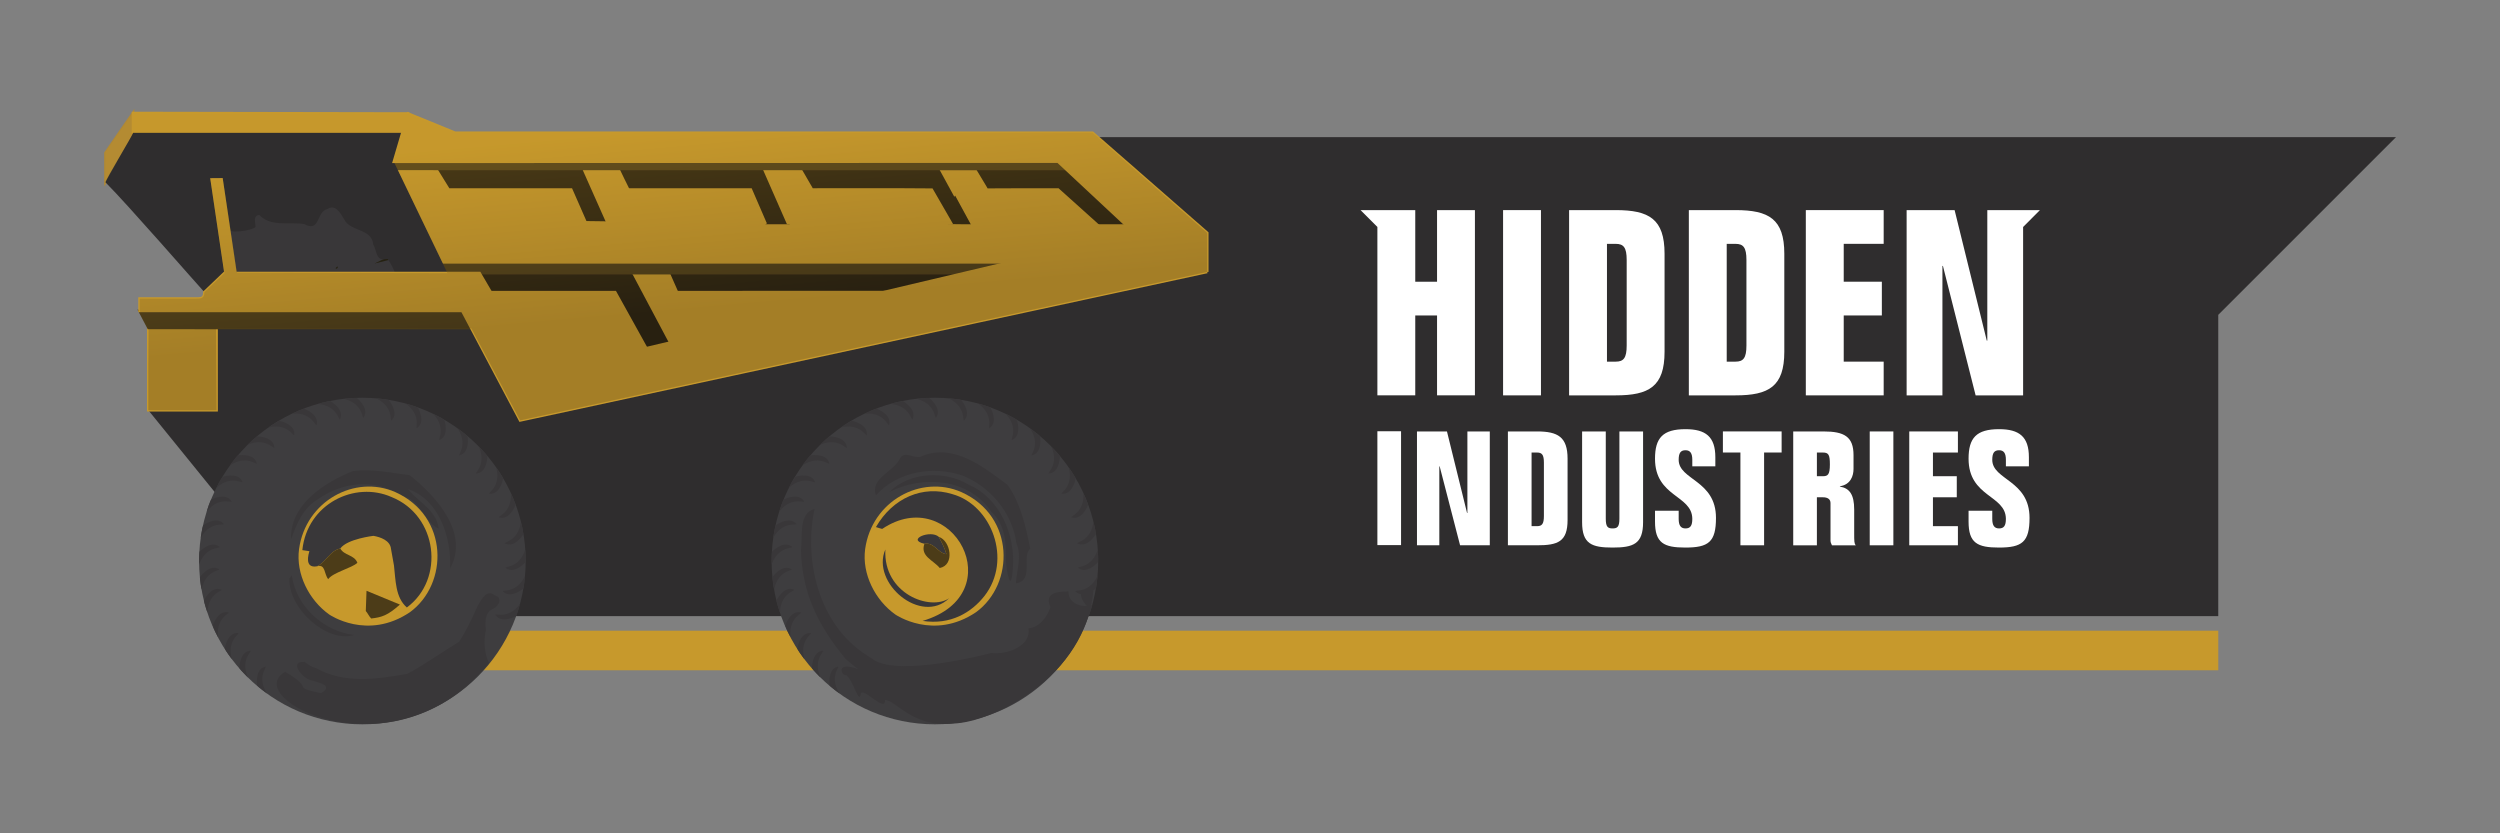 <?xml version="1.0" encoding="UTF-8"?>
<svg version="1.1" viewBox="0 0 600 200" xml:space="preserve" xmlns="http://www.w3.org/2000/svg"><rect x="0" y="0" width="600" height="200" fill="#808080" stroke="none"/><defs><clipPath id="clipPath4093"><path d="m0 88h88v-88h-88z"/></clipPath><clipPath id="clipPath4587"><path d="m4.129 61.324h39.792v-11.102h-39.792z"/></clipPath><linearGradient id="linearGradient4601" x2="1" gradientTransform="matrix(1.07,-12.232,-12.232,-1.07,23.585,62.938)" gradientUnits="userSpaceOnUse"><stop stop-color="#c5982c" offset="0"/><stop stop-color="#c5982c" offset=".176"/><stop stop-color="#2a2114" offset=".72"/><stop stop-color="#2a2114" offset="1"/></linearGradient></defs><g transform="matrix(6.645 0 0 -6.645 -2.123 434.62)"><g transform="translate(86.856,60.452)"><path d="m0 0-6.419-6.418v-10.881h-68.971v17.299h68.971z" fill="#2f2d2e"/></g><path d="m80.438 41.197h-70.121v1.43h70.121z" fill="#c7992c"/><g clip-path="url(#clipPath4093)"><g transform="translate(42.866,57.353)"><path d="m0 0v-1.517c0.268-0.045-16.027-0.017-18.92 0 0.178 0.393 0.607 0.164 0.92 0.28 0.286 0.081 0 0.563 0.357 0.545 0.34 0.027 0.572 0.286 0.867 0.42 0.258-0.357 1.917 0.236 1.872 0.272" fill="#c7992c" stroke="#c7992c" stroke-miterlimit="10" stroke-width=".094"/></g><g transform="translate(13.52,45.455)"><path d="m0 0c0.063-0.526-0.032-1.547 0.387-1.913-0.071 0.045-0.142 0.081-0.205 0.125-0.241 0.401-0.75 0.304-1.152 0.401-9e-3 -0.24-0.018-0.481-0.027-0.731-0.161 0.356-0.125 0.759-0.134 1.143-0.214 0.116-0.241 0.321-0.098 0.518 0.268-0.107 0.532-0.501 0.836-0.475 0 0 0.179 0.453 0.393 0.932" fill="#755c30"/><path d="m0 0c0.063-0.526-0.032-1.547 0.387-1.913-0.071 0.045-0.142 0.081-0.205 0.125-0.241 0.401-0.75 0.304-1.152 0.401-9e-3 -0.24-0.018-0.481-0.027-0.731-0.161 0.356-0.125 0.759-0.134 1.143-0.214 0.116-0.241 0.321-0.098 0.518 0.268-0.107 0.532-0.501 0.836-0.475 0 0 0.179 0.453 0.393 0.932z" fill="none" stroke="#755c30" stroke-miterlimit="10" stroke-width=".094"/></g><g transform="translate(12.148,57.858)"><path d="m0 0c0.286 0.188 0.474-0.161 0.599-0.366 0.214-0.465 1-0.322 1.053-0.92 0.117-0.17 0.288-0.519 0.565-0.519 0.018-0.044 0.207-0.359 0.179-0.468h-5.784c-0.336 0-0.148 0.064-0.182 1.586 0.089-0.241 0.838-0.09 0.971 0.035 0 0.152-0.107 0.411 0.134 0.438 0.42-0.447 1.081-0.242 1.626-0.331 0.58-0.321 0.428 0.456 0.839 0.545" fill="#393739"/><path d="m0 0c0.286 0.188 0.474-0.161 0.599-0.366 0.214-0.465 1-0.322 1.053-0.92 0.117-0.17 0.288-0.519 0.565-0.519 0.018-0.044 0.207-0.359 0.179-0.468h-5.784c-0.336 0-0.148 0.064-0.182 1.586 0.089-0.241 0.838-0.09 0.971 0.035 0 0.152-0.107 0.411 0.134 0.438 0.42-0.447 1.081-0.242 1.626-0.331 0.58-0.321 0.428 0.456 0.839 0.545z" fill="none" stroke="#393739"/></g><g transform="translate(5.125,61.324)"><path d="m0 0c0-0.208-8e-3 -0.476 0-0.714-0.321-0.555-0.487-1.011-0.862-1.547-0.018-0.071-0.134-0.243-0.134-0.243v1.065c0.098 0.154 0.996 1.439 0.996 1.439" fill="#b08833"/><path d="m0 0c0-0.208-8e-3 -0.476 0-0.714-0.321-0.555-0.487-1.011-0.862-1.547-0.018-0.071-0.134-0.243-0.134-0.243v1.065c0.098 0.154 0.996 1.439 0.996 1.439z" fill="none" stroke="#b08833" stroke-miterlimit="10" stroke-width=".094"/><path d="m0 0c0.101 0 9.509-0.019 9.933-0.019v-0.695c-1.492 0-4.672-9e-3 -6.157 0-0.444-8e-3 -2.712 0-3.776 0z" fill="#c7992c"/><path d="m0 0c0.101 0 9.509-0.019 9.933-0.019v-0.695c-1.492 0-4.672-9e-3 -6.157 0-0.444-8e-3 -2.712 0-3.776 0z" fill="none" stroke="#c7992c" stroke-miterlimit="10" stroke-width=".094"/></g><g transform="translate(37.504,58.465)"><path d="m0 0-1.628 0.095-0.412 0.803h-1.205l1.141-2.01c-0.226 0-0.662 0-0.827 7e-3l-0.679 1.194c-1.495 6e-3 -2.917-0.164-4.292-0.05-0.34-0.116-1.45 0.855-1.636 0.859l0.806-2.01h-0.813l-0.522 1.207s-5.294-1.046-5.196-1.207h-0.801c-0.098 0.304-0.491 1.207-0.491 1.207-0.286-0.018-3.755-9e-3 -4.505 0-0.277 0.223-0.582 0.973-0.608 1.009h24.03l0.342-0.283c-0.581 0 1.327-1.919 1.327-1.933h-2.743z" fill="#282010"/><path d="m0 0-1.628 0.095-0.412 0.803h-1.205l1.141-2.01c-0.226 0-0.662 0-0.827 7e-3l-0.679 1.194c-1.495 6e-3 -2.917-0.164-4.292-0.05-0.34-0.116-1.45 0.855-1.636 0.859l0.806-2.01h-0.813l-0.522 1.207s-5.294-1.046-5.196-1.207h-0.801c-0.098 0.304-0.491 1.207-0.491 1.207-0.286-0.018-3.755-9e-3 -4.505 0-0.277 0.223-0.582 0.973-0.608 1.009h24.03l0.342-0.283c-0.581 0 1.327-1.919 1.327-1.933h-2.743z" fill="none" stroke="#282010" stroke-miterlimit="10" stroke-width=".094"/></g><g transform="translate(21.374,59.363)"><path d="m0 0h1.243c0.112-0.249 0.993-2.01 0.993-2.01h-1.342z" fill="#c7992c"/><path d="m0 0h1.243c0.112-0.249 0.993-2.01 0.993-2.01h-1.342z" fill="none" stroke="#c7992c" stroke-miterlimit="10" stroke-width=".094"/></g><g transform="translate(27.89,59.363)"><path d="m0 0h1.292l0.465-0.803c1.38 0 2.924 7e-3 4.326-6e-3l0.692-1.201c-0.123 0-5.597 3e-3 -5.892 0z" fill="#c7992c"/><path d="m0 0h1.292l0.465-0.803c1.38 0 2.924 7e-3 4.326-6e-3l0.692-1.201c-0.123 0-5.597 3e-3 -5.892 0z" fill="none" stroke="#c7992c" stroke-miterlimit="10" stroke-width=".094"/></g><g transform="translate(34.259,59.363)"><path d="m0 0h1.229c-0.023 0 0.486-0.803 0.469-0.809 0.563 6e-3 1.986 6e-3 2.576 6e-3l1.448-1.301s-4.58 0.017-4.584 0.017c4e-3 0-1.138 2.087-1.138 2.087" fill="#c7992c"/><path d="m0 0h1.229c-0.023 0 0.486-0.803 0.469-0.809 0.563 6e-3 1.986 6e-3 2.576 6e-3l1.448-1.301s-4.58 0.017-4.584 0.017c4e-3 0-1.138 2.087-1.138 2.087z" fill="none" stroke="#c7992c" stroke-miterlimit="10" stroke-width=".094"/></g><g transform="translate(27.018,58.492)"><path d="m0 0c9e-3 -9e-3 0.027-0.036 0.036-0.044-9e-3 8e-3 -0.027 0.035-0.036 0.044" fill="#a48645"/><path d="m0 0c9e-3 -9e-3 0.027-0.036 0.036-0.044-9e-3 8e-3 -0.027 0.035-0.036 0.044z" fill="none" stroke="#a48645" stroke-miterlimit="10" stroke-width=".094"/></g><g transform="translate(16.522,58.56)"><path d="m0 0h4.427l0.53-1.207h-4.362c-0.04 0 0.787-1.516 0.787-1.516h-1.612l-1.749 3.727h1.359z" fill="#c7992c"/><path d="m0 0h4.427l0.53-1.207h-4.362c-0.04 0 0.787-1.516 0.787-1.516h-1.612l-1.749 3.727h1.359z" fill="none" stroke="#c7992c" stroke-miterlimit="10" stroke-width=".094"/></g><g transform="translate(17.915,55.836)"><path d="m0 0-0.85 1.517c0.804 8e-3 5.204 0.045 5.267 0h1.26l-0.575 1.206h4.42l0.522-1.206c0.129 0-1.61-0.63-1.869-0.272-0.295-0.135-0.527-0.393-0.866-0.42-0.358 0.017-0.072-0.465-0.358-0.545-0.312-0.116-0.742 0.113-0.92-0.28-0.984 0-5.129-9e-3 -6.031 0" fill="#c7992c"/><path d="m0 0-0.85 1.517c0.804 8e-3 5.204 0.045 5.267 0h1.26l-0.575 1.206h4.42l0.522-1.206c0.129 0-1.61-0.63-1.869-0.272-0.295-0.135-0.527-0.393-0.866-0.42-0.358 0.017-0.072-0.465-0.358-0.545-0.312-0.116-0.742 0.113-0.92-0.28-0.984 0-5.129-9e-3 -6.031 0z" fill="none" stroke="#c7992c" stroke-miterlimit="10" stroke-width=".094"/></g><g transform="translate(14.247,56.036)"><path d="m0 0c0.018 9e-3 0.054 0.018 0.072 0.018z" fill="#252111"/><path d="m0 0c0.018 9e-3 0.054 0.018 0.072 0.018z" fill="none" stroke="#252111" stroke-miterlimit="10" stroke-width=".094"/></g><g transform="translate(12.47,55.75)"><path d="m0 0c0.054-0.053 0.054-0.053 0 0" fill="#252111"/><path d="m0 0c0.054-0.053 0.054-0.053 0 0z" fill="none" stroke="#252111" stroke-miterlimit="10" stroke-width=".094"/></g><g transform="translate(18.832,53.91)"><path d="m0 0h-1.582" fill="#b48d40" stroke="#b48d40" stroke-miterlimit="10" stroke-width=".094"/></g><g transform="translate(22.646,55.584)"><path d="m0 0h14.721c0.028-0.375 8e-3 -0.568 0-0.73h-14.363" fill="#282010" stroke="#282010" stroke-miterlimit="10" stroke-width=".094"/></g><g transform="translate(23.099,55.584)"><path d="m0 0c0.409 3e-3 1.007 3e-3 1.346 3e-3 0 0 0.937-2.112 1.145-2.62l-1.225-0.154z" fill="#c7992c"/><path d="m0 0c0.409 3e-3 1.007 3e-3 1.346 3e-3 0 0 0.937-2.112 1.145-2.62l-1.225-0.154z" fill="none" stroke="#c7992c" stroke-miterlimit="10" stroke-width=".094"/></g><g transform="translate(24.327,52.414)"><path d="m0 0c0.378 0.134 7.927 1.818 14.701 3.198 0.175 0.026 4.727 0 4.887 0l-15.347-11.489c-3.157 1.355-6.202 1.51-9.912 0.014 0.17 0.348-10.231 3.064-10.231 3.064l-2.748 3.388h2.464l-6e-3 3.616h9.26c1.429-3.523 6.826-1.719 6.932-1.791" fill="#2f2d2e"/></g><g transform="translate(19.306,45.143)"><path d="m0 0c0-3.258-2.641-5.898-5.898-5.898-3.258 0-5.898 2.64-5.898 5.898 0 3.257 2.64 5.897 5.898 5.897 3.257 0 5.898-2.64 5.898-5.897" fill="#3e3d3f"/></g><g transform="translate(39.984,45.143)"><path d="m0 0c0-3.258-2.641-5.898-5.898-5.898-3.258 0-5.898 2.64-5.898 5.898 0 3.257 2.64 5.897 5.898 5.897 3.257 0 5.898-2.64 5.898-5.897" fill="#3e3d3f"/></g><g transform="translate(22.493,51.155)"><path d="m0 0c-0.161 9e-3 -0.108 1.118 0.169 1.332" fill="#b08833"/></g><g transform="translate(16.698,55.817)"><path d="m0 0h6.246l1.548-2.914-0.697-0.368c-0.018 0.036-1.433 2.12-1.433 2.12-1.062 0.215-3.313-0.664-4.447-0.575z" fill="#282010"/><path d="m0 0h6.246l1.548-2.914-0.697-0.368c-0.018 0.036-1.433 2.12-1.433 2.12-1.062 0.215-3.313-0.664-4.447-0.575z" fill="none" stroke="#282010" stroke-miterlimit="10" stroke-width=".094"/></g><g transform="translate(24.763,54.854)"><path d="m0 0 9.171 2e-3 -0.363-0.396s-5.763-1.085-8.058-1.407z" fill="#c7992c"/><path d="m0 0 9.171 2e-3 -0.363-0.396s-5.763-1.085-8.058-1.407z" fill="none" stroke="#c7992c" stroke-miterlimit="10" stroke-width=".094"/></g><g transform="translate(22.538,54.854)"><path d="m0 0 1.17-2.109-4.279-1.169-1.824 3.278z" fill="#c7992c"/><path d="m0 0 1.17-2.109-4.279-1.169-1.824 3.278z" fill="none" stroke="#c7992c" stroke-miterlimit="10" stroke-width=".094"/></g><g transform="translate(8.141,53.79)"><path d="m0 0v-3.201h-2.465v3.203z" fill="#c7992c"/><path d="m0 0v-3.201h-2.465v3.203z" fill="none" stroke="#c7992c" stroke-miterlimit="10" stroke-width=".094"/></g><g transform="translate(33.644,48.945)"><path d="m0 0c1.161 0.446 2.206-0.42 3.072-1.055 0.473-0.687 0.652-1.5 0.813-2.302-0.322-0.26 0.152-1.163-0.518-1.251 0.027 0.473 0.223 0.982 0.018 1.446-0.143 1.09-0.929 2.037-1.947 2.447-1.072 0.366-2.358 0.143-3.126-0.715-0.223 0.626 0.67 0.858 0.875 1.349 0.206 0.295 0.554-0.098 0.813 0.081" fill="#393739"/></g><g transform="translate(13.066,48.392)"><path d="m0 0c0.688 0.089 1.384-0.063 2.054-0.152 0.991-0.786 2.152-2.108 1.455-3.367 0.054 1.098-0.384 2.483-1.518 2.867 0.34-0.447 1.028-0.75 1.108-1.429-0.554 0.241-0.661 1.099-1.349 1.179-0.982 0.696-2.214 0.456-3-0.107-0.536-0.304-0.787-0.893-0.983-1.456-0.054 1.25 1.206 2.054 2.233 2.465" fill="#393739"/></g><g transform="translate(32.439,47.633)"><path d="m0 0c0.724 0.732 2.009 0.786 2.867 0.268 1.134-0.492 1.688-1.823 1.598-3-0.071-1.028-0.232-0.1-0.258 0.257 0.017 0.644-0.01 1.287-0.528 1.769-0.804 1.197-2.465 1.331-3.679 0.706" fill="#393739"/></g><g transform="translate(15.127,43.296)"><path d="m0 0c1.39 1.015 1.417 3.461-0.532 4.337-1.456 0.639-3.235-0.32-3.475-2.061-0.121-0.9 0.365-1.845 1.088-2.359 0 0 1.376-0.959 2.919 0.083" fill="#c7992c"/></g><g transform="translate(35.573,43.296)"><path d="m0 0c1.39 1.015 1.418 3.461-0.532 4.337-1.455 0.639-3.235-0.32-3.475-2.061-0.121-0.9 0.365-1.845 1.088-2.359 0 0 1.377-0.959 2.919 0.083" fill="#c7992c"/></g><g transform="translate(32.057,46.541)"><path d="m0 0c2.958 1.318 3.401-1.409 3.33-2.445-0.358-0.259-0.498-1.047-1.088-1.145-0.862-0.019-1.356 0.078-2.101 0.832-0.436 0.592-0.62 1.231-0.494 1.956 0.118 0.458 0.353 0.802 0.353 0.802z" fill="none" stroke="#c7992c" stroke-miterlimit="10" stroke-width=".094"/></g><g transform="translate(31.956,46.369)"><path d="M 0,0 C 0.61,1.059 1.694,1.52 2.759,1.19 4.179,0.797 4.937,-1.182 3.92,-2.488 3.446,-3.088 2.701,-3.543 1.685,-3.389 4.957,-2.42 2.749,1.626 0.225,-0.067 0.18,-0.059 0,0 0,0" fill="#393739"/></g><g transform="translate(11.239,45.536)"><path d="m0 0c0.174 1.675 1.897 2.507 3.224 1.917 1.665-0.668 1.936-2.963 0.551-3.988-0.419 0.365-0.402 0.988-0.465 1.515-0.036 0.196-0.072 0.402-0.107 0.598-0.027 0.304-0.375 0.429-0.634 0.474 0 0-0.947-0.108-1.197-0.456-0.375-0.081-0.509-0.491-0.84-0.643-0.339-0.063-0.384 0.196-0.277 0.545z" fill="#393739"/></g><g transform="translate(33.707,45.766)"><path d="M 0,0 C -0.67,0.152 0.232,0.518 0.518,0.25 0.625,0.054 0.732,-0.151 0.795,-0.375 0.482,-0.34 0.357,0.063 0,0" fill="#393739"/></g><g transform="translate(34.225,46.016)"><path d="m0 0c0.429-0.134 0.589-1.018 0.036-1.125-0.233 0.285-0.715 0.42-0.554 0.875 0.357 0.062 0.482-0.34 0.795-0.375-0.063 0.224-0.17 0.429-0.277 0.625" fill="#4c3c18"/></g><g transform="translate(11.771,44.953)"><path d="M 0,0 C 0.331,0.152 0.464,0.563 0.84,0.643 0.974,0.385 1.349,0.42 1.456,0.125 1.259,-0.063 0.572,-0.223 0.402,-0.465 0.25,-0.285 0.313,0.09 0,0" fill="#4c3c18"/></g><g transform="translate(32.296,45.56)"><path d="m0 0c-0.079-1.611 1.625-2.228 2.306-1.76-1.01-0.982-2.833 0.545-2.306 1.76" fill="#393739"/></g><g transform="translate(10.771,44.516)"><path d="M 0,0 C 0.018,0.027 0.063,0.08 0.089,0.107 0.241,-1.01 1.232,-1.911 2.34,-2.045 1.357,-2.349 -0.044,-1.09 0,0" fill="#393739"/></g><g transform="translate(14.763,43.57)"><path d="m0 0c-0.445-0.396-0.652-0.458-1.036-0.503-0.071 0.064-0.134 0.206-0.196 0.27 9e-3 0.25 0.018 0.491 0.026 0.731" fill="#4c3c18"/></g><g transform="translate(34.747,39.273)"><path d="m0 0c-1.485-0.156-2.07 0.857-2.463 0.848 0.027-0.491-0.833 0.527-0.878 0.215-0.063-0.393-0.268 0.509-0.527 0.687-0.215-0.08-0.666 1.099 2.111-0.696-0.918 0.403-1.532 0.744-2.135 1.286-1.066 1.299-1.561 2.44-1.608 3.92 0.072 0.492-0.106 1.331 0.492 1.492-0.42-1.982 0.223-4.341 2.036-5.377 0.84-0.768 4.352 0.176 4.352 0.176 0.599-0.08 1.453 0.28 1.337 0.887 0.393 0.027 0.696 0.437 0.795 0.768-0.25 0.545 0.321 0.564 0.652 0.564-0.018-0.35 0.338-0.555 0.66-0.519-0.294 0.312-0.331 0.691 0.24 0.549-0.279-3.126-3.661-4.765-5.064-4.8" fill="#393739"/></g><g transform="translate(11.932,40.381)"><path d="m0 0c0.456 0.277-0.134 0.375-0.375 0.455-0.313 0.054-0.831 0.715-0.232 0.661 0.125-0.098 0.259-0.187 0.41-0.223 1.028-0.572 2.189-0.402 3.296-0.205 0.651 0.347 1.25 0.786 1.875 1.161 0.259 0.411 0.474 0.856 0.67 1.303 0.134 0.215 0.321 0.617 0.616 0.367 0.303-0.072 0.135-0.402-0.062-0.483-0.304-0.125-0.295-0.491-0.26-0.759-0.106-0.459-0.031-0.912 0.112-1.197-3.426-4.218-9.041-1.262-7.363-0.32 1.123-0.658 0.184-0.523 1.235-0.76z" fill="#393739"/></g><g transform="translate(16.459,55.584)"><path d="m0 0c7e-3 0-0.167 0.252-0.174 0.252" fill="#4c3c18" stroke="#4c3c18" stroke-miterlimit="10" stroke-width=".094"/></g><g transform="translate(17.959,54.176)"><path d="m0 0 0.337-0.618-12.611 4e-3 -0.323 0.614z" fill="#4c3c18"/><path d="m0 0 0.337-0.618-12.611 4e-3 -0.323 0.614z" fill="none" stroke="#4c3c18" stroke-miterlimit="10" stroke-width=".094"/></g><g transform="translate(40.975,59.569)"><path d="m0 0 0.308-0.267c-2.715 0-27.379 5e-3 -27.379 5e-3s-0.128 0.262-0.135 0.262z" fill="#4c3c18"/><path d="m0 0 0.308-0.267c-2.715 0-27.379 5e-3 -27.379 5e-3s-0.128 0.262-0.135 0.262z" fill="none" stroke="#4c3c18" stroke-miterlimit="10" stroke-width=".094"/></g><path d="m37.122 55.54h-21.458v0.297h21.458z" fill="#4c3c18" stroke="#4c3c18" stroke-miterlimit="10" stroke-width=".094"/><g transform="translate(8.489,57.171)"><path d="m0 0c0.089-0.241 0.927-0.09 1.061 0.035 0 0.151-0.107 0.41 0.134 0.437 0.42-0.447 1.08-0.241 1.625-0.33 0.581-0.322 0.429 0.455 0.84 0.545 0.286 0.187 0.473-0.162 0.598-0.367 0.215-0.464 1-0.321 1.054-0.92 0.116-0.169 0.089-0.535 0.366-0.535 0 0 0.134 0.017 0.152 0.017 0.241-0.339 0.297-0.611 0.297-0.611h1.915l-1.987 4.122 0.302 1.046c-1.537 0-9.13 0-9.721-1e-3 0-0.068-1.001-1.7-0.995-1.789 0.835-0.838 3.233-3.6 3.572-3.966 0.018-0.018 0.801 0.653 0.801 0.653 0.035 0.107-0.085 2.083-0.014 1.664" fill="#2f2d2e"/></g><g transform="translate(8.877,55.507)"><path d="m0 0h-0.453l-0.513 3.463 0.451 4e-3z" fill="#c7992c"/></g><g transform="translate(43.921,55.584)"><path d="m0 0-24.816-5.363-2.092 3.956s-11.506-1e-3 -11.651-1e-3v0.446h1.993c0.175 3e-3 0.347-0.032 0.347 0.232l0.723 0.691h9.215s2.1-3.593 2.118-3.638l21.53 5.087-2.757 2.574-23.987-5e-3 0.514 1.742 1.699-0.695 23.026-1e-3 4.138-3.615v-1.41" fill="#c7992c" stroke="#c7992c" stroke-miterlimit="10" stroke-width=".094"/></g><g transform="translate(8.907,48.957)"><path d="M 0,0 C 0,0 0.516,0.089 0.66,-0.212 0.803,-0.514 0.406,0.1 -0.282,-0.361 -0.077,-0.066 0,0 0,0" fill="#393739"/></g><g transform="translate(8.356,48.184)"><path d="M 0,0 C 0,0 0.497,0.165 0.684,-0.113 0.87,-0.391 0.387,0.159 -0.226,-0.399 -0.066,-0.078 0,0 0,0" fill="#393739"/></g><g transform="translate(7.942,47.361)"><path d="M 0,0 C 0,0 0.463,0.242 0.693,0 0.922,-0.244 0.355,0.219 -0.158,-0.432 -0.053,-0.088 0,0 0,0" fill="#393739"/></g><g transform="translate(7.658,46.432)"><path d="M 0,0 C 0,0 0.421,0.311 0.685,0.105 0.949,-0.1 0.318,0.271 -0.089,-0.45 -0.039,-0.095 0,0 0,0" fill="#393739"/></g><g transform="translate(7.526,45.48)"><path d="M 0,0 C 0,0 0.363,0.377 0.658,0.218 0.952,0.059 0.268,0.32 -0.014,-0.459 -0.023,-0.1 0,0 0,0" fill="#393739"/></g><g transform="translate(7.542,44.562)"><path d="M 0,0 C 0,0 0.3,0.43 0.616,0.318 0.931,0.209 0.215,0.359 0.058,-0.454 -0.007,-0.102 0,0 0,0" fill="#393739"/></g><g transform="translate(7.684,43.721)"><path d="M 0,0 C 0,0 0.23,0.471 0.559,0.41 0.888,0.35 0.157,0.389 0.128,-0.439 0.009,-0.102 0,0 0,0" fill="#393739"/></g><g transform="translate(8.002,42.805)"><path d="M 0,0 C 0,0 0.154,0.5 0.488,0.492 0.823,0.482 0.095,0.408 0.194,-0.415 0.025,-0.099 0,0 0,0" fill="#393739"/></g><g transform="translate(8.438,41.977)"><path d="M 0,0 C 0,0 0.074,0.518 0.405,0.562 0.736,0.605 0.03,0.416 0.258,-0.38 0.04,-0.094 0,0 0,0" fill="#393739"/></g><g transform="translate(8.967,41.275)"><path d="m0 0s-2e-3 0.523 0.32 0.614-0.351-0.197-0.011-0.953c-0.256 0.251-0.309 0.339-0.309 0.339" fill="#393739"/></g><g transform="translate(9.606,40.648)"><path d="M 0,0 C 0,0 -0.08,0.518 0.225,0.656 0.53,0.793 -0.092,0.408 0.356,-0.288 0.065,-0.078 0,0 0,0" fill="#393739"/></g><g transform="translate(9.604,49.646)"><path d="M 0,0 C 0,0 0.523,-0.004 0.611,-0.327 0.698,-0.65 0.417,0.026 -0.342,-0.306 -0.088,-0.052 0,0 0,0" fill="#393739"/></g><g transform="translate(10.406,50.208)"><path d="m0 0s0.514-0.098 0.542-0.431c0.029-0.333-0.127 0.382-0.933 0.191 0.295 0.204 0.391 0.24 0.391 0.24" fill="#393739"/></g><g transform="translate(11.299,50.644)"><path d="M 0,0 C 0,0 0.493,-0.176 0.469,-0.51 0.445,-0.843 0.402,-0.113 -0.424,-0.176 -0.1,-0.021 0,0 0,0" fill="#393739"/></g><g transform="translate(12.251,50.919)"><path d="M 0,0 C 0,0 0.456,-0.257 0.375,-0.582 0.296,-0.907 0.377,-0.18 -0.448,-0.102 -0.103,-0.003 0,0 0,0" fill="#393739"/></g><g transform="translate(13.211,51.028)"><path d="M 0,0 C 0,0 0.409,-0.327 0.278,-0.635 0.147,-0.942 0.344,-0.238 -0.458,-0.029 -0.102,0.013 0,0 0,0" fill="#393739"/></g><g transform="translate(14.361,50.958)"><path d="M 0,0 C 0,0 0.338,-0.4 0.15,-0.677 -0.037,-0.953 0.292,-0.3 -0.455,0.06 -0.097,0.032 0,0 0,0" fill="#393739"/></g><g transform="translate(15.411,50.689)"><path d="M 0,0 C 0,0 0.263,-0.453 0.03,-0.692 -0.203,-0.932 0.235,-0.346 -0.438,0.139 -0.09,0.049 0,0 0,0" fill="#393739"/></g><g transform="translate(16.367,50.241)"><path d="M 0,0 C 0,0 0.172,-0.494 -0.102,-0.686 -0.376,-0.876 0.165,-0.384 -0.403,0.219 -0.079,0.065 0,0 0,0" fill="#393739"/></g><g transform="translate(17.208,49.643)"><path d="M 0,0 C 0,0 0.084,-0.517 -0.219,-0.657 -0.522,-0.798 0.096,-0.407 -0.358,0.286 -0.066,0.078 0,0 0,0" fill="#393739"/></g><g transform="translate(17.923,48.93)"><path d="M 0,0 C 0,0 -0.001,-0.523 -0.324,-0.613 -0.646,-0.702 0.028,-0.417 -0.308,0.34 -0.053,0.088 0,0 0,0" fill="#393739"/></g><g transform="translate(18.493,48.126)"><path d="m 0,0 c 0,0 -0.087,-0.516 -0.419,-0.552 -0.333,-0.035 0.378,0.135 0.171,0.938 C -0.038,0.095 0,0 0,0" fill="#393739"/></g><g transform="translate(18.94,47.164)"><path d="m0 0s-0.185-0.489-0.518-0.46 0.398 0.06 0.349 0.888c0.15-0.326 0.169-0.428 0.169-0.428" fill="#393739"/></g><g transform="translate(19.222,46.111)"><path d="M 0,0 C 0,0 -0.269,-0.449 -0.591,-0.361 -0.914,-0.273 -0.189,-0.373 -0.09,0.45 0,0.103 0,0 0,0" fill="#393739"/></g><g transform="translate(19.297,45.101)"><path d="m 0,0 c 0,0 -0.345,-0.394 -0.646,-0.249 -0.302,0.145 0.393,-0.084 0.638,0.707 C 0.018,0.101 0,0 0,0" fill="#393739"/></g><g transform="translate(19.221,44.148)"><path d="M 0,0 C 0,0 -0.399,-0.34 -0.676,-0.152 -0.953,0.035 -0.299,-0.293 0.06,0.454 0.033,0.096 0,0 0,0" fill="#393739"/></g><g transform="translate(18.958,43.156)"><path d="M 0,0 C 0,0 -0.456,-0.258 -0.693,-0.022 -0.93,0.213 -0.349,-0.231 0.143,0.436 0.05,0.089 0,0 0,0" fill="#393739"/></g><g transform="translate(29.585,48.957)"><path d="M 0,0 C 0,0 0.516,0.089 0.66,-0.212 0.803,-0.514 0.406,0.1 -0.282,-0.361 -0.077,-0.066 0,0 0,0" fill="#393739"/></g><g transform="translate(29.034,48.184)"><path d="m0 0s0.497 0.165 0.684-0.113-0.297 0.272-0.91-0.286c0.16 0.321 0.226 0.399 0.226 0.399" fill="#393739"/></g><g transform="translate(28.62,47.361)"><path d="M 0,0 C 0,0 0.464,0.242 0.693,0 0.922,-0.244 0.356,0.219 -0.157,-0.432 -0.053,-0.088 0,0 0,0" fill="#393739"/></g><g transform="translate(28.336,46.432)"><path d="M 0,0 C 0,0 0.42,0.311 0.685,0.105 0.948,-0.1 0.318,0.271 -0.09,-0.45 -0.039,-0.095 0,0 0,0" fill="#393739"/></g><g transform="translate(28.204,45.48)"><path d="M 0,0 C 0,0 0.363,0.377 0.658,0.218 0.952,0.059 0.269,0.32 -0.014,-0.459 -0.022,-0.1 0,0 0,0" fill="#393739"/></g><g transform="translate(28.22,44.562)"><path d="M 0,0 C 0,0 0.3,0.43 0.615,0.318 0.931,0.209 0.214,0.359 0.058,-0.454 -0.007,-0.102 0,0 0,0" fill="#393739"/></g><g transform="translate(28.362,43.721)"><path d="M 0,0 C 0,0 0.23,0.471 0.559,0.41 0.888,0.35 0.157,0.389 0.128,-0.439 0.009,-0.102 0,0 0,0" fill="#393739"/></g><g transform="translate(28.68,42.805)"><path d="M 0,0 C 0,0 0.154,0.5 0.489,0.492 0.823,0.482 0.095,0.408 0.195,-0.415 0.025,-0.099 0,0 0,0" fill="#393739"/></g><g transform="translate(29.116,41.977)"><path d="M 0,0 C 0,0 0.074,0.518 0.405,0.562 0.737,0.605 0.03,0.416 0.258,-0.38 0.041,-0.094 0,0 0,0" fill="#393739"/></g><g transform="translate(29.645,41.275)"><path d="M 0,0 C 0,0 -0.001,0.523 0.32,0.614 0.642,0.705 -0.031,0.417 0.309,-0.339 0.053,-0.088 0,0 0,0" fill="#393739"/></g><g transform="translate(30.284,40.648)"><path d="M 0,0 C 0,0 -0.08,0.518 0.225,0.656 0.53,0.793 -0.092,0.408 0.356,-0.288 0.065,-0.078 0,0 0,0" fill="#393739"/></g><g transform="translate(30.281,49.646)"><path d="M 0,0 C 0,0 0.523,-0.004 0.611,-0.327 0.698,-0.65 0.417,0.026 -0.342,-0.306 -0.088,-0.052 0,0 0,0" fill="#393739"/></g><g transform="translate(31.084,50.208)"><path d="m0 0s0.514-0.098 0.542-0.431c0.029-0.333-0.127 0.382-0.933 0.191 0.295 0.204 0.391 0.24 0.391 0.24" fill="#393739"/></g><g transform="translate(31.977,50.644)"><path d="M 0,0 C 0,0 0.493,-0.176 0.469,-0.51 0.445,-0.843 0.403,-0.113 -0.423,-0.176 -0.1,-0.021 0,0 0,0" fill="#393739"/></g><g transform="translate(32.929,50.919)"><path d="M 0,0 C 0,0 0.456,-0.257 0.375,-0.582 0.296,-0.907 0.377,-0.18 -0.447,-0.102 -0.103,-0.003 0,0 0,0" fill="#393739"/></g><g transform="translate(33.889,51.028)"><path d="M 0,0 C 0,0 0.409,-0.327 0.278,-0.635 0.147,-0.942 0.344,-0.238 -0.458,-0.029 -0.101,0.013 0,0 0,0" fill="#393739"/></g><g transform="translate(35.039,50.958)"><path d="M 0,0 C 0,0 0.338,-0.4 0.151,-0.677 -0.037,-0.953 0.292,-0.3 -0.455,0.06 -0.097,0.032 0,0 0,0" fill="#393739"/></g><g transform="translate(36.089,50.689)"><path d="M 0,0 C 0,0 0.263,-0.453 0.03,-0.692 -0.203,-0.932 0.235,-0.346 -0.438,0.139 -0.09,0.049 0,0 0,0" fill="#393739"/></g><g transform="translate(37.044,50.241)"><path d="M 0,0 C 0,0 0.173,-0.494 -0.102,-0.686 -0.376,-0.876 0.166,-0.384 -0.403,0.219 -0.079,0.065 0,0 0,0" fill="#393739"/></g><g transform="translate(37.886,49.643)"><path d="M 0,0 C 0,0 0.083,-0.517 -0.22,-0.657 -0.523,-0.798 0.096,-0.407 -0.359,0.286 -0.066,0.078 0,0 0,0" fill="#393739"/></g><g transform="translate(38.601,48.93)"><path d="M 0,0 C 0,0 -0.001,-0.523 -0.323,-0.613 -0.646,-0.702 0.029,-0.417 -0.308,0.34 -0.053,0.088 0,0 0,0" fill="#393739"/></g><g transform="translate(39.17,48.126)"><path d="m 0,0 c 0,0 -0.087,-0.516 -0.419,-0.552 -0.333,-0.035 0.378,0.135 0.171,0.938 C -0.038,0.095 0,0 0,0" fill="#393739"/></g><g transform="translate(39.618,47.164)"><path d="m0 0s-0.185-0.489-0.518-0.46 0.398 0.06 0.35 0.888c0.149-0.326 0.168-0.428 0.168-0.428" fill="#393739"/></g><g transform="translate(39.9,46.111)"><path d="M 0,0 C 0,0 -0.269,-0.449 -0.592,-0.361 -0.914,-0.273 -0.189,-0.373 -0.09,0.45 0,0.103 0,0 0,0" fill="#393739"/></g><g transform="translate(39.975,45.101)"><path d="m 0,0 c 0,0 -0.345,-0.394 -0.646,-0.249 -0.302,0.145 0.394,-0.084 0.638,0.707 C 0.018,0.101 0,0 0,0" fill="#393739"/></g><g transform="translate(39.899,44.148)"><path d="M 0,0 C 0,0 -0.399,-0.34 -0.676,-0.152 -0.953,0.035 -0.299,-0.293 0.059,0.454 0.032,0.096 0,0 0,0" fill="#393739"/></g><g transform="translate(39.636,43.156)"><path d="M 0,0 C 0,0 -0.456,-0.258 -0.692,-0.022 -0.93,0.213 -0.349,-0.231 0.143,0.436 0.05,0.089 0,0 0,0" fill="#393739"/></g><g clip-path="url(#clipPath4587)" opacity=".22"><path d="m43.921 55.584-24.817-5.362-1.76 3.32-9.222 0.019 0.019-2.972h-2.465v1.526c0 0.535 9e-3 1.447 9e-3 1.447l-0.323 0.615v0.445h1.993c0.175 3e-3 0.347-0.031 0.347 0.232l0.723 0.692-0.513 3.425 0.451 4e-3 0.519-3.419 7.594-0.015-1.936 4.032 0.291 1.026-9.706 0.011-0.996-1.782 3e-3 1.077 0.993 1.419c0.101 0 9.277-0.018 9.701-0.018h0.232l1.699-0.696h23.026l4.138-3.616v-1.41" fill="url(#linearGradient4601)"/></g><g transform="translate(50.067,57.208)"><path d="m0 0-0.608 0.609h1.976v-2.587h0.787v2.587h1.368v-6.691h-1.368v2.886h-0.787v-2.886h-1.368z" fill="#fff"/></g><path d="m54.607 57.817h1.368v-6.691h-1.368z" fill="#fff"/><g transform="translate(58.359,52.344)"><path d="m0 0h0.318c0.282 0 0.394 0.131 0.394 0.581v3.092c0 0.45-0.112 0.581-0.394 0.581h-0.318zm-1.368 5.473h1.686c1.201 0 1.762-0.319 1.762-1.575v-3.542c0-1.256-0.561-1.574-1.762-1.574h-1.686z" fill="#fff"/></g><g transform="translate(62.684,52.344)"><path d="m0 0h0.318c0.282 0 0.394 0.131 0.394 0.581v3.092c0 0.45-0.112 0.581-0.394 0.581h-0.318zm-1.368 5.473h1.686c1.2 0 1.762-0.319 1.762-1.575v-3.542c0-1.256-0.562-1.574-1.762-1.574h-1.686z" fill="#fff"/></g><g transform="translate(65.541,57.817)"><path d="m0 0h2.812v-1.218h-1.443v-1.368h1.377v-1.219h-1.377v-1.668h1.443v-1.218h-2.812z" fill="#fff"/></g><g transform="translate(72.096,57.817)"><path d="m0 0h1.901l-0.608-0.609v-6.082h-1.715l-1.181 4.676h-0.018v-4.676h-1.293v6.691h1.733l1.162-4.714h0.019z" fill="#fff"/></g><path d="m50.067 49.83h0.855v-4.112h-0.855z" fill="#fff"/><g transform="translate(53.318,49.823)"><path d="m0 0h0.809v-4.112h-1.073l-0.738 2.853h-0.012v-2.853h-0.807v4.112h1.083l0.726-2.946h0.012z" fill="#fff"/></g><g transform="translate(55.636,46.402)"><path d="m0 0h0.199c0.176 0 0.246 0.082 0.246 0.363v1.933c0 0.281-0.07 0.363-0.246 0.363h-0.199zm-0.855 3.421h1.054c0.749 0 1.101-0.199 1.101-0.984v-2.214c0-0.786-0.352-0.914-1.101-0.914h-1.054z" fill="#fff"/></g><g transform="translate(59.663,46.543)"><path d="m0 0c0-0.785-0.352-0.914-1.102-0.914-0.749 0-1.1 0.129-1.1 0.914v3.28h0.855v-3.151c0-0.293 0.07-0.352 0.245-0.352 0.176 0 0.247 0.059 0.247 0.352v3.151h0.855z" fill="#fff"/></g><g transform="translate(61.441,48.564)"><path d="m0 0v0.234c0 0.24-0.076 0.346-0.246 0.346-0.176 0-0.246-0.1-0.246-0.346 0-0.732 1.347-0.732 1.347-2.097 0-0.873-0.269-1.072-1.107-1.072-0.779 0-1.095 0.164-1.095 0.937v0.393h0.855v-0.293c0-0.24 0.076-0.346 0.246-0.346 0.176 0 0.246 0.1 0.246 0.346-6e-3 0.867-1.347 0.779-1.347 2.173 0 0.75 0.281 1.066 1.101 1.066 0.726 0 1.078-0.269 1.078-1.013v-0.328z" fill="#fff"/></g><g transform="translate(63.179,49.062)"><path d="m0 0h-0.633v0.762h2.121v-0.762h-0.633v-3.351h-0.855z" fill="#fff"/></g><g transform="translate(65.941,48.206)"><path d="m0 0h0.217c0.181 0 0.252 0.059 0.252 0.428 0 0.345-0.047 0.427-0.252 0.427h-0.217zm-0.855-2.496v4.113h1.095c0.749 0 1.083-0.188 1.083-0.856v-0.497c0-0.252-0.105-0.568-0.492-0.627v-0.012c0.352-0.058 0.516-0.292 0.516-0.826v-0.838c0-0.322 0-0.392 0.058-0.457h-0.861c-0.035 0.065-0.052 0.123-0.052 0.17v1.354c0 0.14-0.099 0.211-0.275 0.211h-0.217v-1.735z" fill="#fff"/></g><path d="m67.849 49.823h0.854v-4.112h-0.854z" fill="#fff"/><g transform="translate(69.277,49.823)"><path d="m0 0h1.757v-0.762h-0.902v-0.855h0.861v-0.761h-0.861v-1.043h0.902v-0.691h-1.757z" fill="#fff"/></g><g transform="translate(72.767,48.564)"><path d="m0 0v0.234c0 0.24-0.076 0.346-0.246 0.346-0.176 0-0.246-0.1-0.246-0.346 0-0.732 1.346-0.732 1.346-2.097 0-0.873-0.269-1.072-1.106-1.072-0.779 0-1.096 0.164-1.096 0.937v0.393h0.856v-0.293c0-0.24 0.076-0.346 0.246-0.346 0.176 0 0.246 0.1 0.246 0.346-6e-3 0.867-1.348 0.779-1.348 2.173 0 0.75 0.282 1.066 1.102 1.066 0.725 0 1.077-0.269 1.077-1.013v-0.328z" fill="#fff"/></g></g></g></svg>

